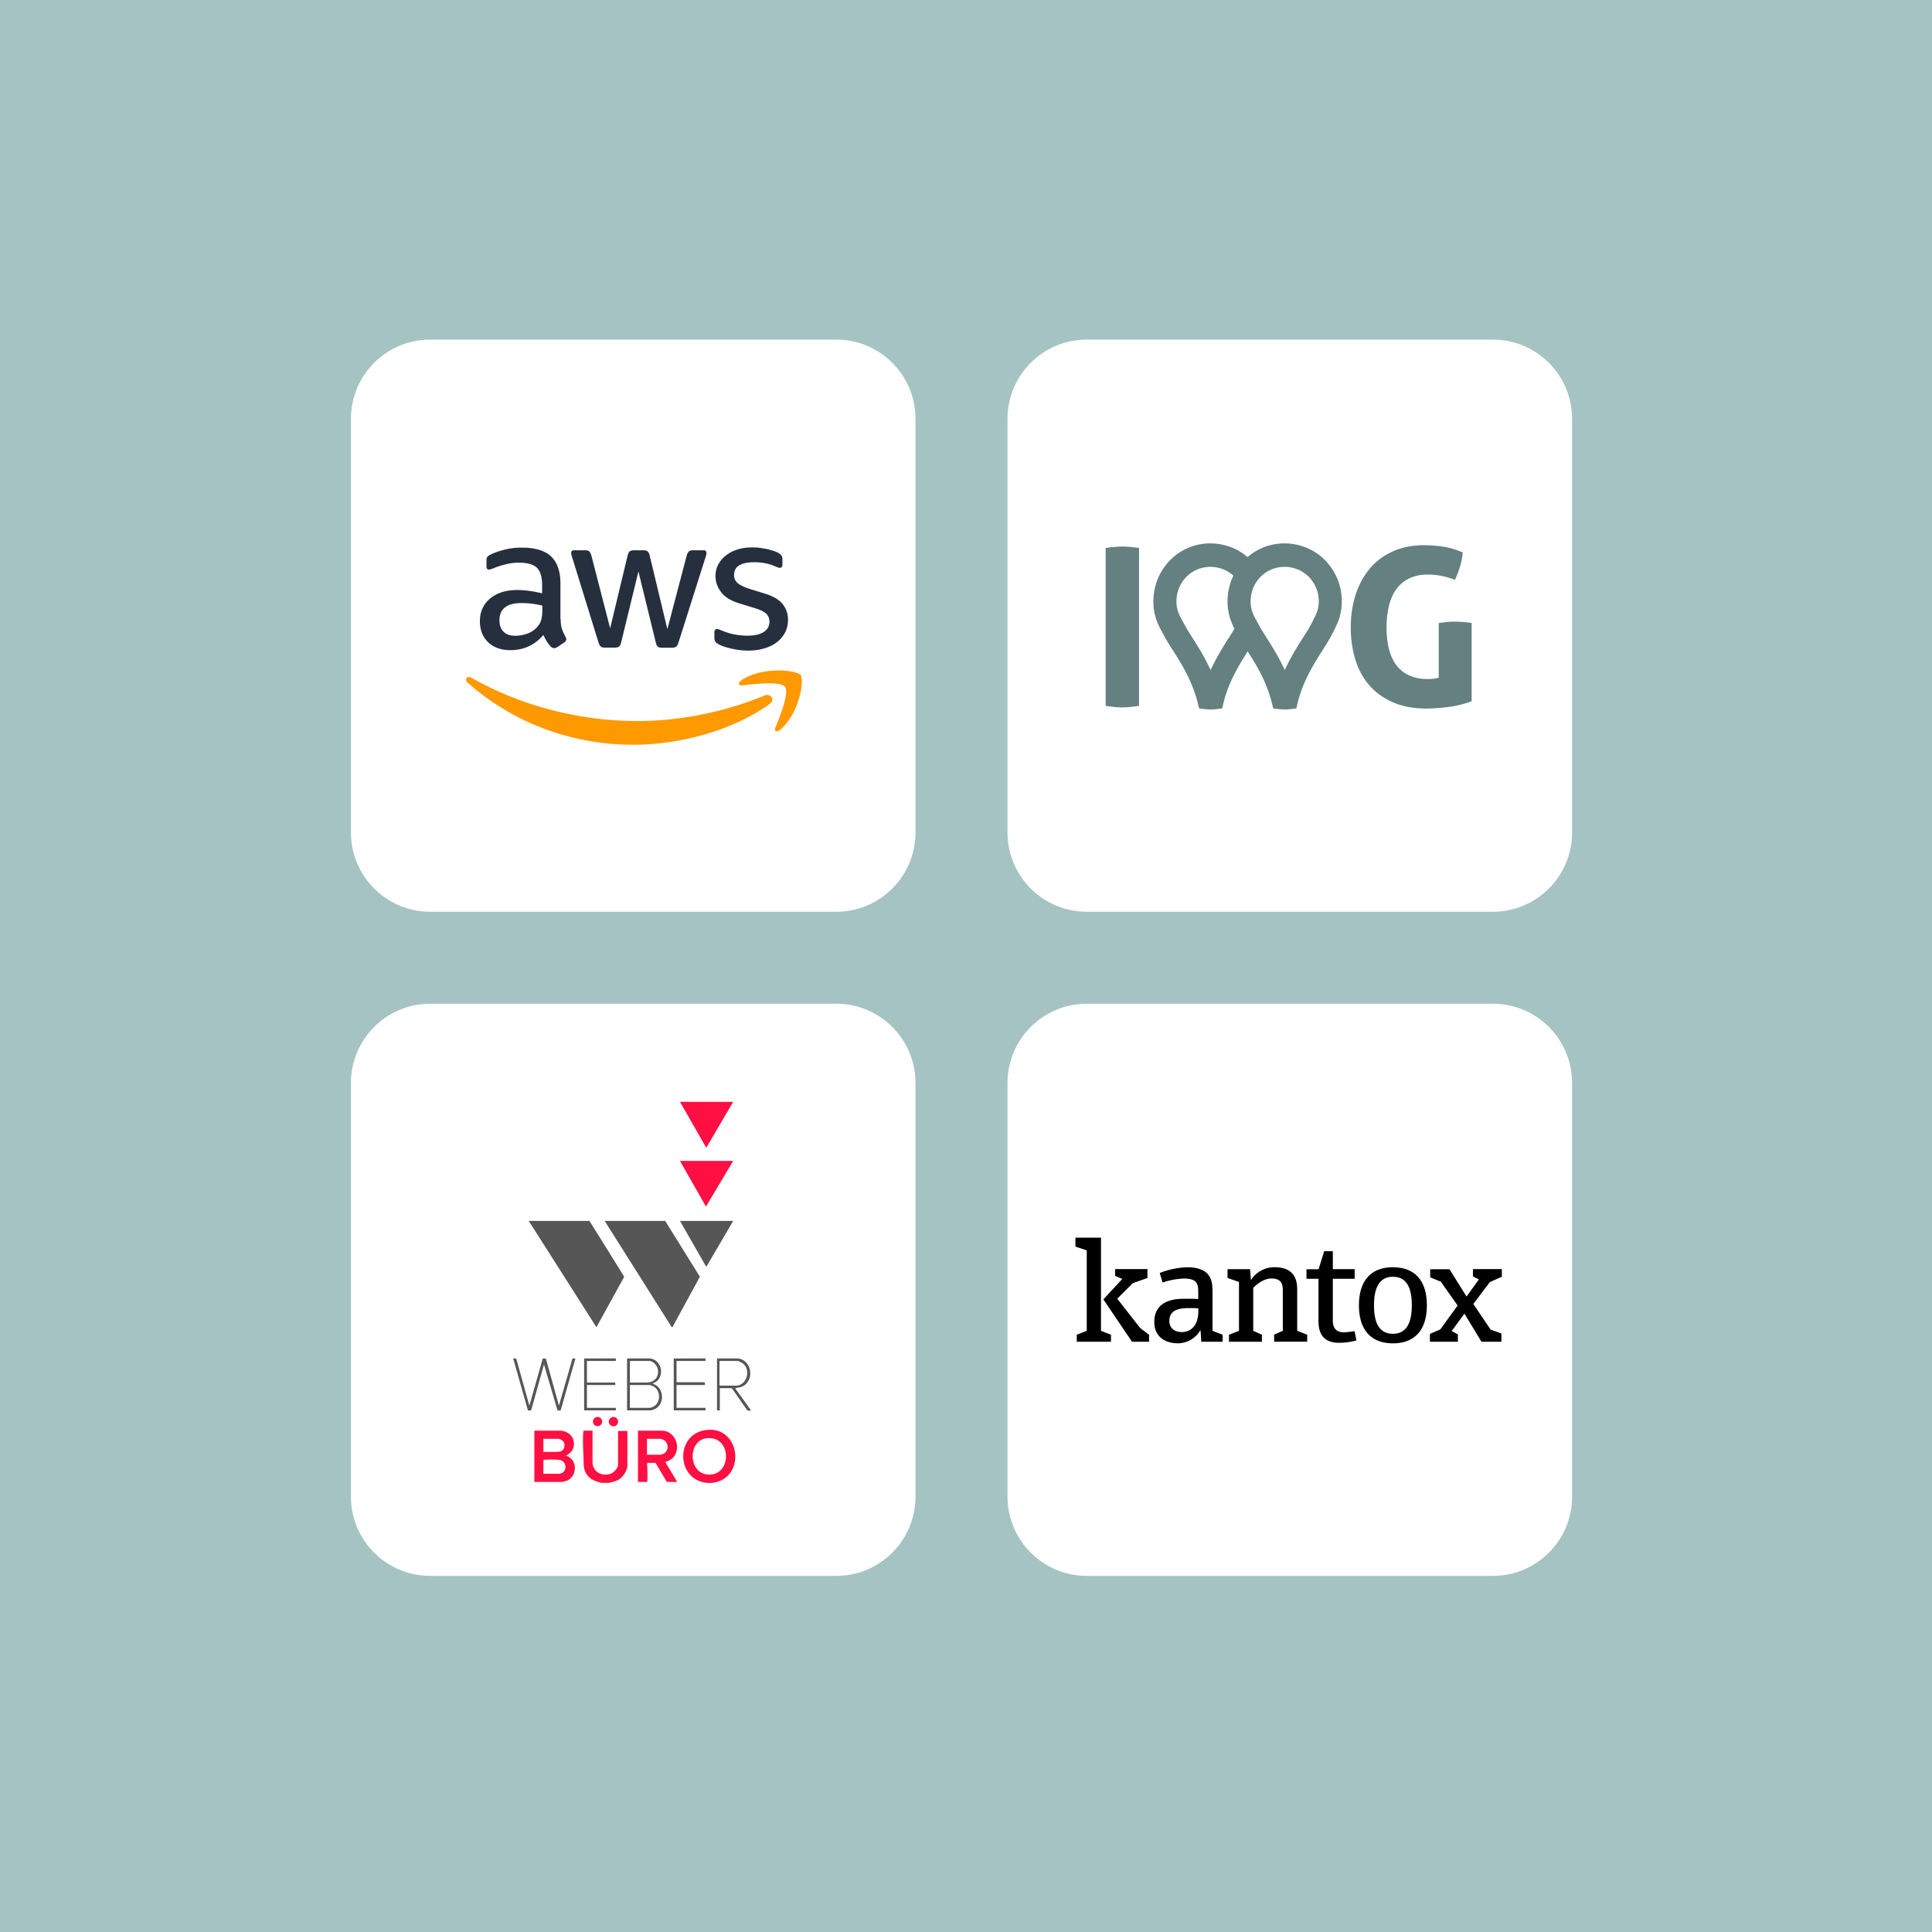 <svg xmlns="http://www.w3.org/2000/svg" fill="none" viewBox="0 0 512 512"><rect x="0" y="0" width="512" height="512" fill="#333333" stroke="none"/><g clip-path="url(#a)"><path fill="#a5c3c3" d="M0 0h512v512H0z"/><path fill="#fff" d="M267 110.999C267 99.402 276.402 90 287.999 90h107.62c11.597 0 20.999 9.402 20.999 20.999v109.623c0 11.597-9.402 20.999-20.999 20.999h-107.62c-11.597 0-20.999-9.402-20.999-20.999z"/><g fill="#648081" clip-path="url(#b)"><path d="M297.393 144.844c-.615 0-1.353.037-2.236.118-.687.067-1.411.148-2.149.259v41.826c1.708.281 3.198.422 4.45.422 1.172 0 2.656-.141 4.4-.422v-41.834a39 39 0 0 0-2.128-.251 27 27 0 0 0-2.33-.118M377.425 144.48c-3.076 0-5.854.548-8.271 1.627-2.395 1.072-4.443 2.588-6.086 4.51-1.635 1.923-2.909 4.244-3.784 6.899-.876 2.669-1.317 5.611-1.317 8.732s.427 6.062 1.266 8.709c.832 2.625 2.099 4.902 3.77 6.78 1.664 1.878 3.77 3.365 6.259 4.429s5.456 1.605 8.814 1.605c1.599 0 3.538-.141 5.745-.414 2.019-.252 4.096-.762 6.18-1.509v-20.746a31 31 0 0 0-2.033-.244 31 31 0 0 0-2.359-.119c-.68 0-1.433.037-2.236.119a50 50 0 0 0-2.099.258v14.499l-.665.141q-.957.2-2.186.2c-3.603 0-6.375-1.176-8.234-3.49-1.817-2.27-2.736-5.701-2.736-10.204 0-4.502.941-8.029 2.786-10.38 1.903-2.396 4.61-3.616 8.061-3.616.695 0 1.368.03 1.983.089.593.059 1.194.155 1.852.281q.934.2 1.954.51c.47.148.977.31 1.505.495.427-.924.84-2.011 1.238-3.231.419-1.301.694-2.654.803-4.029-1.78-.732-3.445-1.228-4.935-1.472a33 33 0 0 0-5.297-.414M343.566 187.704c1.23-6.122 3.958-10.743 6.881-15.319 1.042-1.627 2.215-3.461 3.155-5.479q.132-.288.275-.577l.015-.029c.369-.762.789-1.627 1.092-2.677.435-1.501.637-3.031.601-4.547-.065-2.913-.818-5.486-2.294-7.874-1.302-2.108-3.003-3.801-5.043-5.035-2.982-1.805-6.687-2.537-10.145-1.989a14.7 14.7 0 0 0-7.056 3.105l-.434.355-.441-.355a15 15 0 0 0-1.578-1.124c-2.988-1.797-6.686-2.521-10.152-1.981-4.392.687-8.126 3.186-10.507 7.053-1.447 2.359-2.214 5.013-2.272 7.904-.072 3.653 1.172 6.314 2.113 8q.248.442.485.895l.029.051c.304.57.615 1.154.977 1.753.535.894 1.071 1.745 1.722 2.765.999 1.582 1.939 3.068 2.793 4.636 1.954 3.578 3.22 6.913 3.965 10.484 1.216.2 2.2.296 3.069.296s1.866-.096 3.097-.296c1.063-5.301 3.227-9.508 6.143-14.159l.593-.954.594.954c.731 1.161 1.498 2.396 2.192 3.675 1.954 3.578 3.22 6.92 3.966 10.484 1.223.2 2.207.296 3.068.296s1.867-.096 3.09-.296m-16.607-20.769c-.42.695-.854 1.383-1.267 2.019-1.418 2.218-2.908 4.636-4.225 7.297l-.637 1.287-.63-1.287a53 53 0 0 0-1.078-2.085c-.955-1.745-1.99-3.393-2.996-4.983-.55-.865-1.114-1.76-1.649-2.647-.275-.458-.55-.969-.811-1.464-.188-.347-.376-.702-.572-1.05-.955-1.708-1.345-3.135-1.317-4.791.037-1.76.471-3.298 1.332-4.702.825-1.339 2.728-3.66 6.259-4.207a9 9 0 0 1 1.397-.111c2.236 0 3.922.813 4.725 1.301.311.192.622.407.933.658l.442.355-.232.517c-.825 1.871-1.266 3.919-1.31 6.071-.05 2.469.492 4.798 1.65 7.112l.181.363-.21.347zm11.824 7.231c-.956-1.745-1.99-3.386-2.996-4.983l-.036-.052a118 118 0 0 1-1.614-2.595c-.275-.451-.535-.946-.81-1.464l-.015-.03c-.181-.34-.362-.68-.557-1.02-.955-1.708-1.346-3.135-1.317-4.791.036-1.76.47-3.298 1.331-4.702.818-1.339 2.728-3.66 6.26-4.207a9 9 0 0 1 1.396-.111c2.236 0 3.922.813 4.725 1.301 1.223.739 2.2 1.723 2.989 3.002.897 1.442 1.31 2.891 1.353 4.687a8.7 8.7 0 0 1-.355 2.625c-.151.533-.412 1.057-.709 1.671-.115.237-.231.466-.34.703-.76 1.634-1.773 3.216-2.749 4.746-1.419 2.226-2.917 4.644-4.226 7.298l-.637 1.286-.63-1.286a52 52 0 0 0-1.078-2.085"/></g><path fill="#fff" d="M93 110.999C93 99.402 102.402 90 113.999 90h107.62c11.597 0 20.999 9.402 20.999 20.999v109.623c0 11.597-9.402 20.999-20.999 20.999h-107.62c-11.597 0-20.999-9.402-20.999-20.999z"/><g clip-path="url(#c)"><path fill="#252f3e" d="M148.584 164.065c0 1.076.119 1.949.326 2.589.237.64.533 1.338.947 2.094.148.233.208.466.208.669 0 .291-.178.582-.563.873l-1.865 1.222c-.267.174-.533.262-.77.262-.296 0-.592-.146-.888-.408a9 9 0 0 1-1.066-1.367 22 22 0 0 1-.918-1.716q-3.464 4.014-8.703 4.014c-2.487 0-4.471-.698-5.922-2.094s-2.19-3.258-2.19-5.585c0-2.473.888-4.48 2.694-5.992 1.806-1.513 4.204-2.269 7.253-2.269 1.007 0 2.043.087 3.138.232 1.096.146 2.221.379 3.405.64v-2.123c0-2.211-.474-3.753-1.392-4.654-.947-.902-2.546-1.338-4.825-1.338-1.036 0-2.102.116-3.198.378a24 24 0 0 0-3.197.989 9 9 0 0 1-1.036.378 1.9 1.9 0 0 1-.474.087c-.414 0-.622-.291-.622-.902v-1.425c0-.465.06-.814.208-1.018s.414-.407.829-.611q1.554-.785 3.73-1.309c1.451-.378 2.99-.553 4.618-.553 3.523 0 6.099.786 7.757 2.357 1.628 1.57 2.457 3.956 2.457 7.155v9.425zm-12.019 4.422c.977 0 1.983-.175 3.049-.524s2.013-.989 2.812-1.862c.474-.552.829-1.163 1.007-1.861s.296-1.542.296-2.531v-1.222a25 25 0 0 0-2.724-.494 23 23 0 0 0-2.783-.175c-1.983 0-3.434.378-4.411 1.164s-1.45 1.891-1.45 3.345c0 1.367.355 2.385 1.095 3.083.711.728 1.747 1.077 3.109 1.077m23.773 3.141c-.533 0-.889-.087-1.125-.291-.237-.174-.445-.581-.622-1.134l-6.957-22.486c-.178-.581-.267-.96-.267-1.163 0-.466.237-.727.711-.727h2.901c.563 0 .947.087 1.155.291.236.174.414.581.592 1.134l4.973 19.257 4.619-19.257c.148-.582.325-.96.562-1.134.237-.175.652-.291 1.185-.291h2.368c.562 0 .947.087 1.184.291.237.174.444.581.563 1.134l4.677 19.489 5.122-19.489c.178-.582.385-.96.592-1.134.237-.175.622-.291 1.155-.291h2.753c.474 0 .74.232.74.727 0 .145-.029.291-.059.465s-.089.407-.207.727l-7.135 22.486q-.267.873-.622 1.134c-.237.175-.622.291-1.125.291h-2.546c-.562 0-.947-.087-1.184-.291s-.444-.581-.563-1.163l-4.588-18.762-4.56 18.733c-.148.582-.325.96-.562 1.163s-.651.291-1.184.291zm38.042.786c-1.539 0-3.079-.175-4.559-.524s-2.635-.727-3.404-1.164c-.474-.261-.8-.552-.918-.814a2 2 0 0 1-.178-.815v-1.483c0-.611.237-.902.681-.902q.267 0 .533.087c.178.059.444.175.74.291 1.007.437 2.102.786 3.257 1.018 1.184.233 2.338.35 3.523.35 1.865 0 3.315-.32 4.322-.96s1.54-1.571 1.54-2.764c0-.814-.267-1.483-.8-2.036s-1.539-1.047-2.99-1.513l-4.293-1.309c-2.161-.669-3.76-1.658-4.737-2.967-.977-1.28-1.48-2.705-1.48-4.217q0-1.833.8-3.229a7.5 7.5 0 0 1 2.131-2.386c.888-.669 1.895-1.163 3.079-1.512s2.428-.495 3.73-.495c.652 0 1.333.029 1.984.117.681.087 1.302.203 1.924.32a23 23 0 0 1 1.688.465q.8.262 1.243.524c.415.232.711.465.888.727q.267.35.267.96v1.367c0 .611-.237.931-.681.931-.237 0-.622-.117-1.125-.349q-2.531-1.135-5.684-1.135c-1.688 0-3.02.262-3.938.815s-1.391 1.396-1.391 2.589c0 .814.296 1.512.888 2.065s1.687 1.105 3.256 1.6l4.204 1.309c2.132.669 3.671 1.6 4.589 2.792.918 1.193 1.362 2.56 1.362 4.073 0 1.25-.266 2.385-.77 3.374a7.85 7.85 0 0 1-2.161 2.56c-.918.727-2.013 1.251-3.286 1.629a14.3 14.3 0 0 1-4.234.611"/><path fill="#f90" fill-rule="evenodd" d="M203.971 186.55c-9.74 7.068-23.892 10.82-36.059 10.82-17.053 0-32.418-6.195-44.024-16.493-.917-.814-.088-1.92 1.007-1.28 12.553 7.156 28.036 11.49 44.053 11.49 10.806 0 22.677-2.21 33.602-6.748 1.628-.727 3.019 1.047 1.421 2.211" clip-rule="evenodd"/><path fill="#f90" fill-rule="evenodd" d="M208.024 182.012c-1.244-1.571-8.231-.756-11.398-.378-.948.116-1.096-.698-.237-1.309 5.566-3.84 14.714-2.734 15.779-1.454 1.066 1.309-.296 10.297-5.506 14.602-.8.669-1.569.32-1.214-.553 1.184-2.879 3.819-9.366 2.576-10.908" clip-rule="evenodd"/></g><path fill="#fff" d="M93 286.999C93 275.402 102.402 266 113.999 266h107.62c11.597 0 20.999 9.402 20.999 20.999v109.623c0 11.597-9.402 20.999-20.999 20.999h-107.62c-11.597 0-20.999-9.402-20.999-20.999z"/><g clip-path="url(#d)"><path fill="#565656" d="M156.286 323.559c.004.1.042.19.094.273 3.052 4.818 6.022 9.688 9.045 14.524l-7.367 13.364-17.935-28.161zM176.283 323.559l9.195 14.79-7.25 13.322-.209.053-17.775-28.165zM194.301 323.559l-7.133 12.174-6.967-12.174z"/><path fill="#ff0f42" d="m194.301 292-7.133 12.175L180.201 292zM194.301 307.656l-7.214 12.094-6.886-12.094zM188.695 392.972a9 9 0 0 1-1.402 0c-8.075-.848-8.406-12.774-.348-13.976 9.356-1.396 11 12.939 1.751 13.976zm-1.421-11.822c-5.116.586-4.986 9.569.651 9.637 6.109.073 5.998-10.4-.651-9.637M159.42 392.972c-1.456-.358-2.782-.765-3.745-1.994-1.143-1.46-.967-2.878-1.035-4.594-.084-2.141-.212-4.395-.09-6.544.014-.242.076-.462.086-.701h2.391v8.324c0 2.567 2.46 3.881 4.745 3.11.946-.32 2.017-1.497 2.017-2.529v-8.822h2.475v9.153c0 1.086-.912 2.629-1.732 3.315-.963.805-2.029 1.007-3.217 1.283h-1.897zM148.576 379.139c2.37.201 4.016 2.045 3.383 4.475-.295 1.134-1.045 1.543-1.94 2.151 3.168 1.015 3.061 5.758-.101 6.733-.24.075-.877.226-1.095.226h-7.216v-13.585zM144 384.772h3.258a13 13 0 0 0 1.064-.09c1.384-.192 1.765-2.315.518-3.074-.161-.098-.681-.316-.841-.316H144zm0 5.798h4.165c.028 0 .473-.102.537-.123 1.559-.5 1.538-2.971-.099-3.465-.801-.241-3.249-.216-4.154-.144a2.6 2.6 0 0 0-.449.087z"/><path fill="#ff0f42" d="M179.458 392.724h-2.597c-.052 0-.233-.152-.277-.22l-2.857-4.833h-2.185c-.198.421-.006.804.003 1.197.024 1.021.113 2.605 0 3.57-.01.083-.038.286-.128.286h-2.351v-13.459c0-.009.116-.124.124-.124h6.185c3.214 0 5.027 3.739 3.519 6.432-.588 1.053-1.49 1.484-2.571 1.893l3.134 5.258zm-7.999-7.207h3.669c.074 0 .618-.207.727-.264 1.449-.746 1.414-2.997-.078-3.702-.111-.052-.663-.26-.732-.26h-3.587v4.225z"/><path fill="#565656" d="m140.288 372.511 3.553-12.499.825.039 3.454 12.46 3.558-12.371c.149-.252.556-.101.812-.137l-3.896 13.728c-.142.137-.805.11-.87-.034l-3.562-12.121-3.316 11.868c-.271.639-.436.226-.927.391L136 360.005c.315.031.762-.145.866.248l3.424 12.259zM195.58 360.004c3.676.437 4.441 5.829 1.195 7.412-.654.318-1.175.266-1.775.454-.091.028-.146-.055-.119.125l4.121 5.717c.006.205-.892.149-1.025-.046l-3.804-5.455-.323-.338h-3.092v5.881h-.742v-13.75h5.566zm-4.907.661v6.421a1 1 0 0 0 .123.124h4.206c2.788 0 3.994-3.807 2.106-5.677-.299-.296-1.298-.866-1.694-.866h-4.741zM186.961 360.004v.663h-7.669v5.633h7.38c.172 0 .124.608.124.746h-7.504v6.046h7.669v.663h-8.41v-13.75zM172.241 360.004c2.932.35 3.946 4.138 1.813 6.045l-1.111.663c2.978.76 3.37 5.237.715 6.643-.256.135-.994.399-1.252.399h-6.226v-13.75zm-5.319 6.378h4.495c2.174 0 3.47-1.827 2.8-3.889-.263-.811-1.262-1.826-2.14-1.826h-5.155zm0 6.709h5.402c.108 0 .806-.298.944-.378 1.94-1.125 1.814-4.376-.187-5.352-.117-.057-.85-.316-.921-.316h-5.236v6.046zM163.211 360.004v.663h-7.669v5.715h7.504v.663h-7.504v6.046h7.546c.159 0 .13.529.123.663h-8.41v-13.75z"/><path fill="#ff0f42" d="M162.567 377.983c.681 0 1.233-.555 1.233-1.239s-.552-1.238-1.233-1.238-1.233.554-1.233 1.238.552 1.239 1.233 1.239M158.355 377.95c.674 0 1.219-.548 1.219-1.224s-.545-1.224-1.219-1.224a1.22 1.22 0 0 0-1.218 1.224 1.22 1.22 0 0 0 1.218 1.224"/></g><path fill="#fff" d="M267 286.999c0-11.597 9.402-20.999 20.999-20.999h107.62c11.598 0 21 9.402 21 20.999v109.623c0 11.598-9.402 20.999-21 20.999h-107.62c-11.597 0-20.999-9.401-20.999-20.999z"/><path fill="#000" d="M291.777 344.035V328H285v2.354l3.002 1.017v21.319l-2.649 1.018v1.861h9.067v-1.861l-2.648-1.018v-8.655zm4.304.123 4.129-4.109 3.882-1.37v-2.354h-8.578v1.795l1.908.811-5.011 5.417 2.043 3.031 5.543 8.196h4.516v-1.828l-2.401-1.862-6.037-7.727zm25.241-1.789c0-2.6-.107-6.53-6.777-6.53a21.8 21.8 0 0 0-7.199 1.509l.741 2.533a20.4 20.4 0 0 1 5.577-1.057c3.669 0 3.882 1.476 3.882 3.757v1.683c-1.234-.106-2.294-.072-3.989-.072-3.955 0-7.658 1.437-7.658 6.144 0 4.11 3.142 5.653 6.211 5.653a6.94 6.94 0 0 0 6.037-3.545l.213 3.125h5.644v-1.861l-2.682-1.018v-10.327zm-3.742 4.987c0 3.97-2.014 5.653-4.376 5.653-2.222 0-3.316-1.336-3.316-2.913 0-2.74 2.115-3.444 5.223-3.444.881 0 1.554 0 2.469.067v.637M398 338.36v-2.035h-7.658v1.935l1.587.805-3.282 4.528-4.516-7.229h-5.117v2.136l2.822 1.157 4.449 6.324-4.589 6.323-2.755 1.191v2.074h7.406v-1.934l-1.621-.911 3.355-4.602 4.522 7.447h5.29v-2.18l-2.855-1.018-4.59-6.809 4.376-5.798 3.176-1.409zm-28.866-2.527c-5.75 0-8.999 3.511-8.999 10.081S363.378 356 369.134 356s8.999-3.511 8.999-10.081-3.209-10.08-8.999-10.08zm0 17.629c-3.742 0-5.01-3.092-5.01-7.515 0-4.422 1.268-7.587 5.01-7.587s5.01 3.092 5.01 7.554c0 4.428-1.273 7.553-5.01 7.553zm-25.365-11.171c0-1.65.247-6.464-5.963-6.464a7.32 7.32 0 0 0-6.284 3.405l-.247-2.879h-5.964v2.326l3.035 1.051v12.96l-2.648 1.018v1.861h8.719v-1.861l-2.295-1.018v-11.383s2.222-2.494 4.836-2.494c3.109 0 3.002 2.141 3.002 3.651v10.221l-2.295 1.017v1.862h8.753v-1.862l-2.649-1.017V342.28zm12.338 10.79c-3.035 0-2.895-2.666-2.895-3.477v-10.713h5.79v-2.56h-5.785v-4.747h-2.294l-1.481 4.78h-3.21v2.527h3.176v10.992c0 2.248.353 5.972 5.47 5.972a17.5 17.5 0 0 0 4.589-.632l-.493-2.46c-.943.168-1.902.274-2.856.313z"/></g><defs><clipPath id="a"><path fill="#fff" d="M0 0h512v512H0z"/></clipPath><clipPath id="b"><path fill="#fff" d="M293 144h97v44h-97z"/></clipPath><clipPath id="c"><path fill="#fff" d="M123 144.75h90v52.941h-90z"/></clipPath><clipPath id="d"><path fill="#fff" d="M136 292h63v101h-63z"/></clipPath></defs></svg>